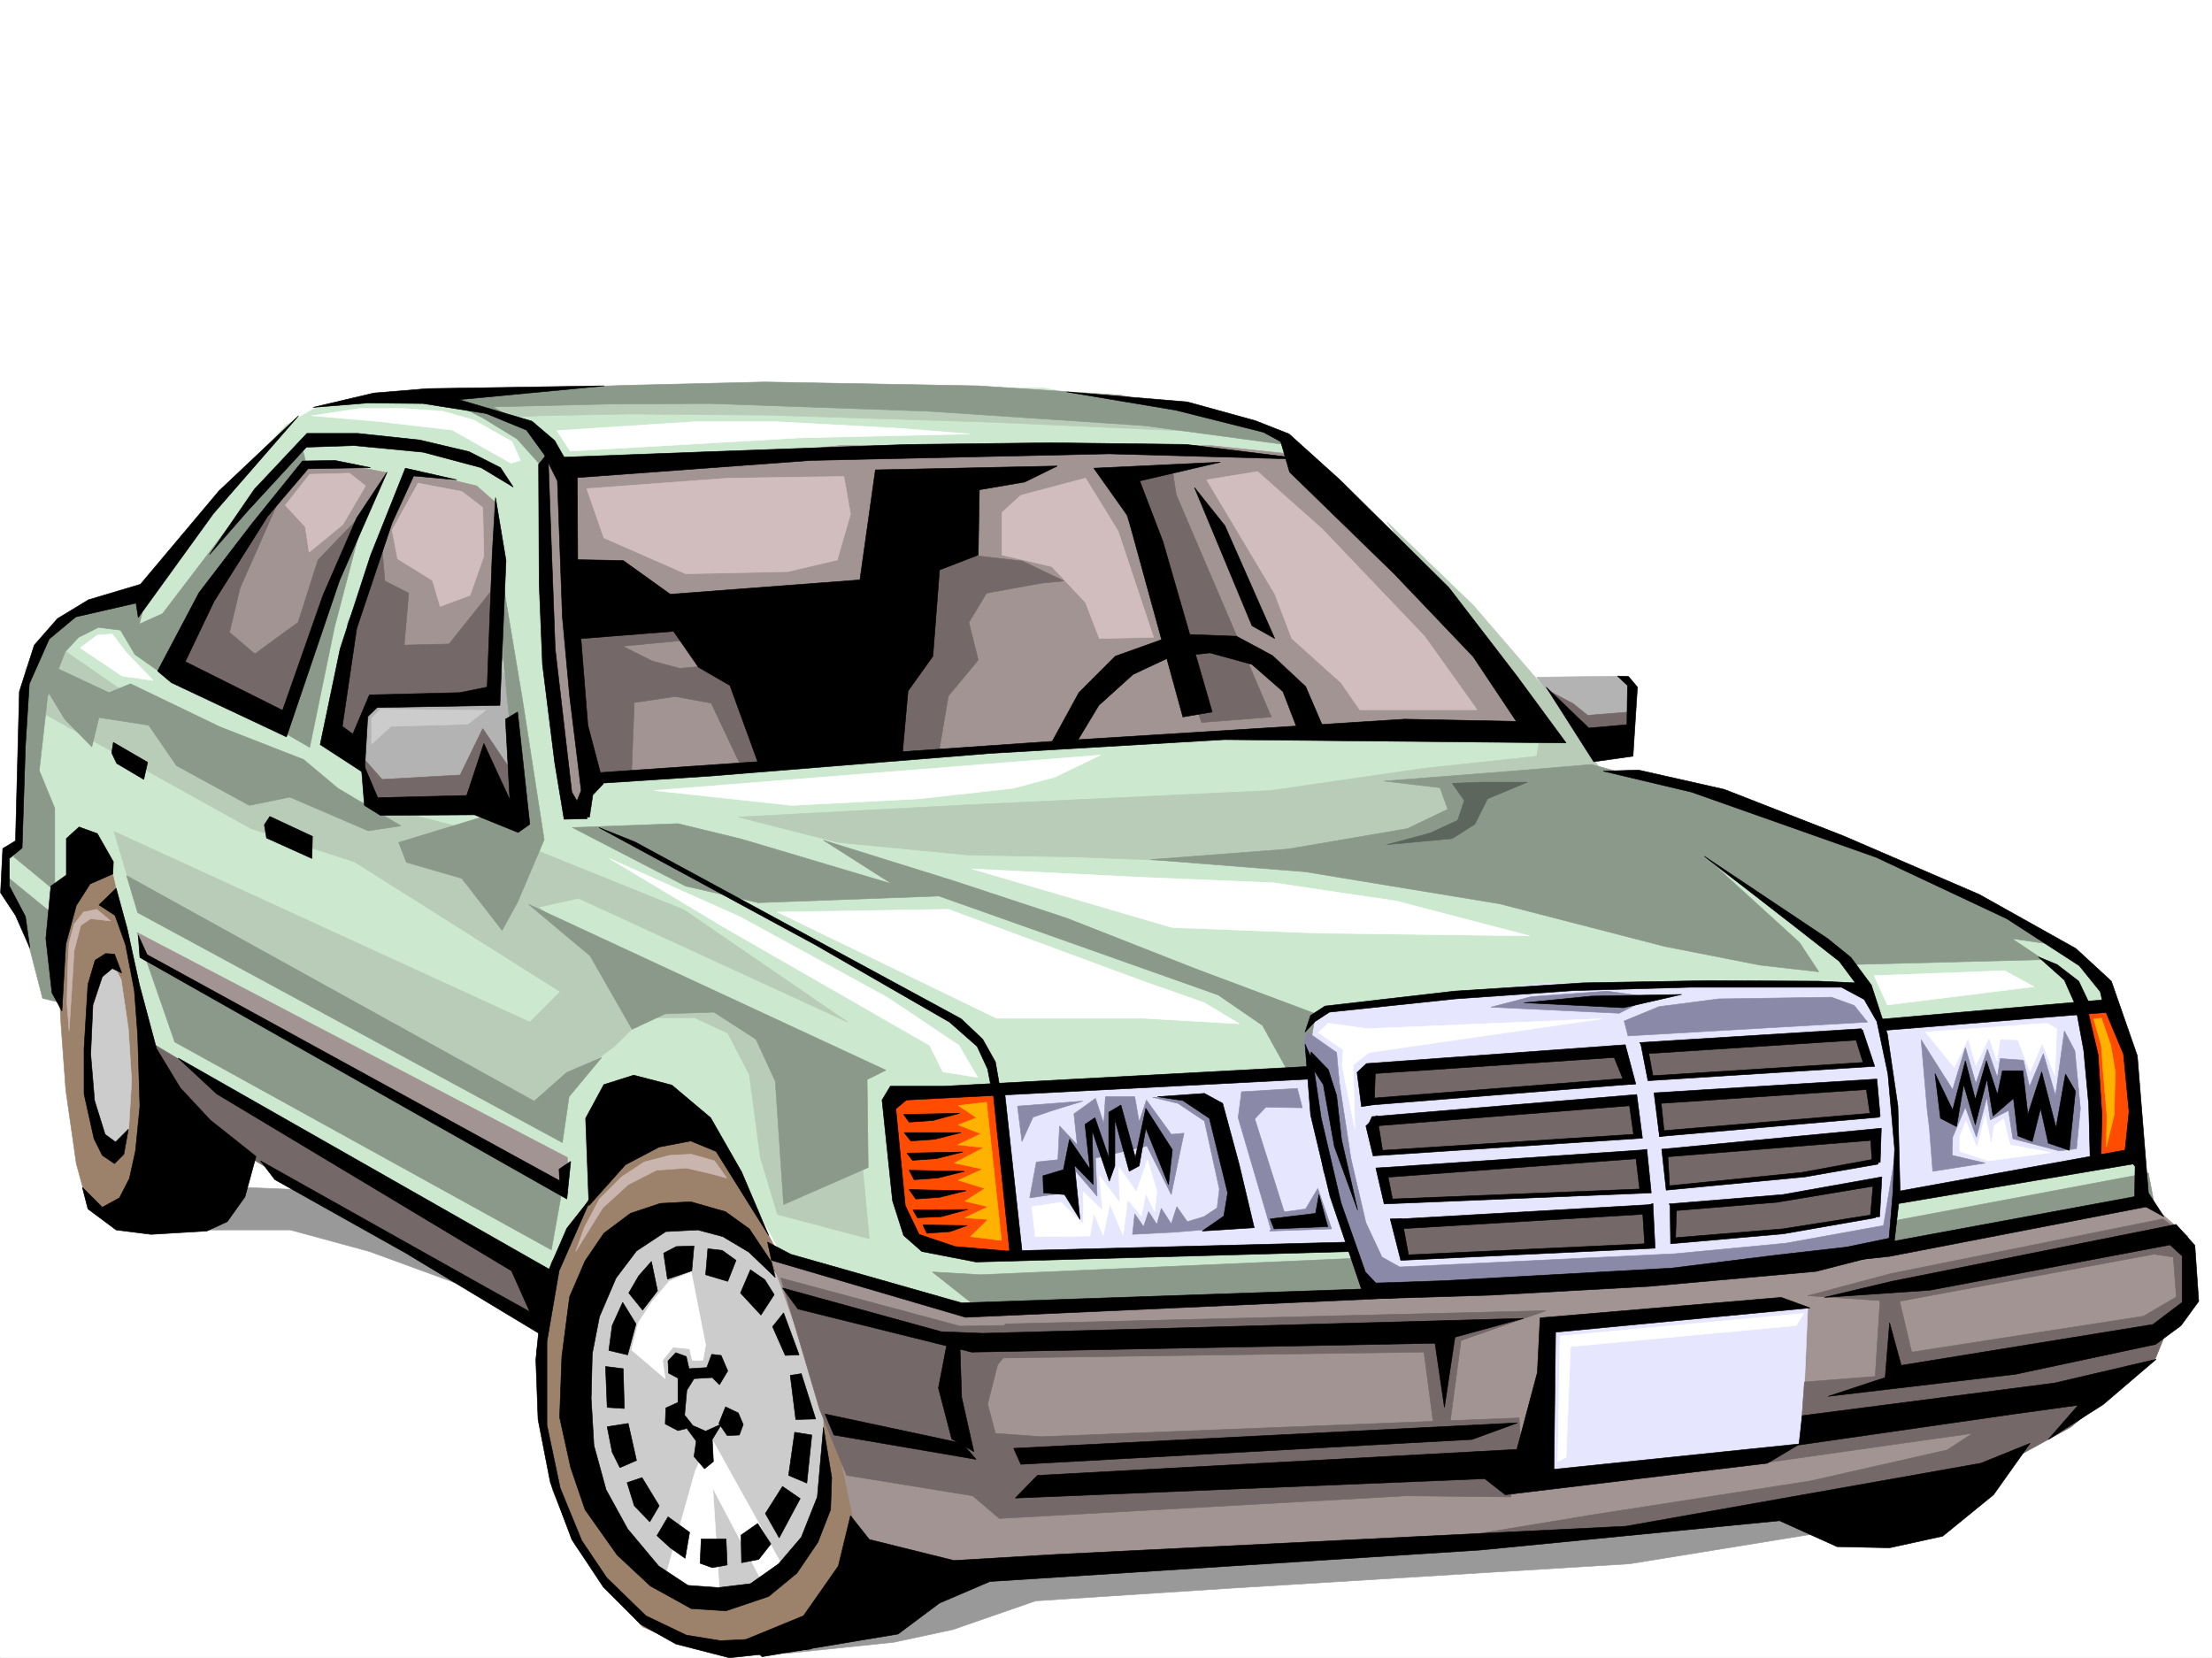 <svg xmlns="http://www.w3.org/2000/svg" width="2997.016" height="2246.666"><rect width="100%" height="100%" fill="#333333" stroke="none"/><defs><clipPath id="a"><path d="M0 0h2997v2244.137H0Zm0 0"/></clipPath></defs><path fill="#fff" d="M0 2246.297h2997.016V0H0Zm0 0"/><g clip-path="url(#a)" transform="translate(0 2.16)"><path fill="#fff" fill-rule="evenodd" stroke="#fff" stroke-linecap="square" stroke-linejoin="bevel" stroke-miterlimit="10" stroke-width=".743" d="M.742 2244.137h2995.531V-2.16H.743Zm0 0"/></g><path fill="#cce8cf" fill-rule="evenodd" stroke="#cce8cf" stroke-linecap="square" stroke-linejoin="bevel" stroke-miterlimit="10" stroke-width=".743" d="m487.773 540.793 234.52-14.977h691.563l304.199 53.918 83.906 61.426 80.898 92.121L2014 890.582l80.156 92.117 50.203 53.922 591.899 207.504 107.914 69.637 41.957 119.097 19.469 137.829v88.363l-657.075 100.37-1018.984 45.708-155.11-77.145-69.675-128.09-63.695-96.617-88.407 40.43-68.933 104.125-61.426 130.32-503.527-334.07-28.465-76.402-39.688-195.461-35.972 10.476-65.18 107.84-45.707-88.367 7.469-38.941 30.73-30.735-7.508-226.191 65.22-73.39 88.405-11.263 92.16-130.32 107.875-116.09 45.711-26.195zm0 0"/><path fill="#b8ccb8" fill-rule="evenodd" stroke="#b8ccb8" stroke-linecap="square" stroke-linejoin="bevel" stroke-miterlimit="10" stroke-width=".743" d="M881.863 1378.941h59.196l44.964 20.957 29.207 56.188 14.977 112.332 23.227 77.145 124.375 32.96-11.223-119.097-130.36-182.754-139.351-41.914zm0 0"/><path fill="#999" fill-rule="evenodd" stroke="#999" stroke-linecap="square" stroke-linejoin="bevel" stroke-miterlimit="10" stroke-width=".743" d="m1065.438 2240.313 145.37-15.016 80.157-17.203 112.375-38.942 265.996-17.246 538.719-32.96 290.71-47.192-83.167-29.207-444.293 43.437-802.489 44.965zm-816.684-573.754h144.594l107.172 29.207 153.585 56.187-213.527-138.57-150.613-6.02zm0 0"/><path fill="#ccc" fill-rule="evenodd" stroke="#ccc" stroke-linecap="square" stroke-linejoin="bevel" stroke-miterlimit="10" stroke-width=".743" d="m887.102 1650.84-62.915 60.644-29.988 89.149-6.726 122.07 17.988 101.895 50.945 80.117 59.942 41.953 57.672 20.957 65.96-20.957 48.68-51.691 32.219-65.883 5.238-104.867-32.96-128.833-29.95-80.156-58.453-44.926-30.734-16.5zm0 0"/><path fill="#fff" fill-rule="evenodd" stroke="#fff" stroke-linecap="square" stroke-linejoin="bevel" stroke-miterlimit="10" stroke-width=".743" d="m941.8 1993.867-38.198 135.559 46.449 29.246 24.71-1.524-8.991-140.8 65.96 125.082 27.723-20.957-96.656-173.801zm0 0"/><path fill="#9c826b" fill-rule="evenodd" stroke="#9c826b" stroke-linecap="square" stroke-linejoin="bevel" stroke-miterlimit="10" stroke-width=".743" d="m148.344 1165.453 12.75 55.445 26.976 125.825 23.97 196.984-47.196 95.129-23.223 8.25-24.75-20.996-13.492-49.422-14.23-99.625-6.727-92.121-3.754-73.39 11.223-90.634 18.77-37.457zm0 0"/><path fill="#ccc" fill-rule="evenodd" stroke="#ccc" stroke-linecap="square" stroke-linejoin="bevel" stroke-miterlimit="10" stroke-width=".743" d="m151.355 1302.54 12.747 24.71 9.738 65.922 4.496 71.164-3.754 62.91-12.004 36.676-32.219-29.207-14.23-65.883 3.008-98.14 5.984-50.169zm0 0"/><path fill="#9c826b" fill-rule="evenodd" stroke="#9c826b" stroke-linecap="square" stroke-linejoin="bevel" stroke-miterlimit="10" stroke-width=".743" d="m1057.93 1730.957-58.418-56.148-86.918-29.246-92.903 34.488-32.96 144.55 8.21 177.516 71.204 111.59 89.148 54.7 74.172-12.005 72.687-77.14 14.973-67.41-1.484-122.852 54.699 155.813-48.719 143.808-104.121 45.672-92.16-5.984-54.7-23.97-51.69-56.929-40.47-55.402-29.988-73.43-15.719-87.625-5.984-98.883 20.215-121.328 68.191-115.344 91.418-65.18 62.91-2.23 33.743 74.918 50.168 93.606zm0 0"/><path fill="#b3b3b3" fill-rule="evenodd" stroke="#b3b3b3" stroke-linecap="square" stroke-linejoin="bevel" stroke-miterlimit="10" stroke-width=".743" d="m508.73 949.738-19.472 38.946 8.25 97.398h160.351l49.422 25.453-12.707-137.086-15.758-80.113-10.48 55.402zm1642.395 65.18-68.934-97.36 123.598-1.523 1.523 85.395zm0 0"/><path fill="#8a998a" fill-rule="evenodd" stroke="#8a998a" stroke-linecap="square" stroke-linejoin="bevel" stroke-miterlimit="10" stroke-width=".743" d="m1263.242 1723.488 65.18 3.754 513.226-22.48 28.504 50.906-552.953 10.52zm1300.703-68.933 346.895-65.14 7.508 39.687-364.883 68.894zm0 0"/><path fill="#b8ccb8" fill-rule="evenodd" stroke="#b8ccb8" stroke-linecap="square" stroke-linejoin="bevel" stroke-miterlimit="10" stroke-width=".743" d="m154.328 1126.512 22.48 74.914 562.692 315.34 43.477-62.168 49.46-36.715 62.172-61.426-164.847-127.309 53.957-12.003 364.883 167.777-221.774-152.059-233.781-94.347-209.027-53.176-291.454-131.106-118.394-81.64-37.457 81.64 303.457 168.524 140.094 44.965 278.742 175.988-41.211 41.21zm0 0"/><path fill="#e6e6ff" fill-rule="evenodd" stroke="#e6e6ff" stroke-linecap="square" stroke-linejoin="bevel" stroke-miterlimit="10" stroke-width=".743" d="m1856.664 1750.43-43.48-93.606-32.22-125.824-15.718-113.86 8.25-36.714 29.953-17.985 290.707-29.953 251.024-1.484h168.558l22.485 26.195 16.5 51.692 15.718 149.793-6.726 134.816-349.164 44.223zm0 0"/><path fill="#e6e6ff" fill-rule="evenodd" stroke="#e6e6ff" stroke-linecap="square" stroke-linejoin="bevel" stroke-miterlimit="10" stroke-width=".743" d="m2556.438 1390.906 263.765-24.715 27.723 121.329-1.524 82.421-275.695 47.196v-105.649zm-1207.02 82.422 23.227 223.184 454.773-3.754-36.715-140.801-19.473-101.855zm0 0"/><path fill="#a39494" fill-rule="evenodd" stroke="#a39494" stroke-linecap="square" stroke-linejoin="bevel" stroke-miterlimit="10" stroke-width=".743" d="m552.953 644.914-72.687 190.223-31.477 167.777 29.246 22.484 32.219-79.414 158.082 6.024 3.012-271.16-25.493-22.48-47.195-11.223zm-140.879-13.488-89.89 110.847-52.473 90.637-41.172 72.645 163.32 74.918 72.688-222.48 59.2-117.575-56.97-11.258zm336.418-20.996-11.222 25.492 8.992 278.629 26.98 184.238 33.703-41.172 546.97-45.71 409.065-22.442 324.454-4.496-211.297-265.176-129.618-104.867-106.39-11.223h-501.262l-354.402 34.45zm291.488 1081.582 265.961 77.89 609.918-20.215 525.192-30.695 463.062-95.129 59.942 50.946 1.484 92.863-250.238 201.484-421.07 81.64-399.368 47.935-721.55 41.21-37.458-179.78zm0 0"/><path fill="#e6e6ff" fill-rule="evenodd" stroke="#e6e6ff" stroke-linecap="square" stroke-linejoin="bevel" stroke-miterlimit="10" stroke-width=".743" d="m2099.394 1791.64 349.907-19.472-8.25 192.488-357.371 35.192zm0 0"/><path fill="#756868" fill-rule="evenodd" stroke="#756868" stroke-linecap="square" stroke-linejoin="bevel" stroke-miterlimit="10" stroke-width=".743" d="m2101.664 937.773 29.95 15.72 19.511 15.718 56.93-4.496-.742 28.465-63.696.742zM489.258 1023.91l11.262 59.903 137.085 3.011 59.938 13.488v-48.718l-43.438-64.399-30.734 62.914-105.648 5.98zm1399.625 634.399 346.894-18.727 1.485 47.191-336.414 19.473zm-13.493-66.664 352.88-30.696 5.238 53.176-351.39 14.977zm-9.734-71.165-3.011 39.727 355.89-20.254-6.726-53.918zm-13.488-74.132 345.41-23.97 11.219 43.442-357.371 25.453zm412.816 188.734 149.871-12.707 129.618-20.254-6.766 45.711-124.375 18.727-146.824 14.234zm-11.964-74.132 289.964-26.235-.78 39.726-111.63 17.946-170.086 17.242zm-9.735-72.65 289.184-19.468 8.25 44.184-292.977 20.21zm-13.492-69.675 8.996 40.469 293.68-15.012-14.235-44.184zm219.507 337.043 112.415-29.95 368.633-74.132 23.968 17.945 14.235 102.637-17.989 9.738-5.98-78.633-26.234-3.754-348.422 64.399zm-1087.175 38.199 732.773-17.945-115.382 40.43-15.72 118.355-20.214 5.984-14.27-108.62-591.898 8.25zm0 0"/><path fill="#756868" fill-rule="evenodd" stroke="#756868" stroke-linecap="square" stroke-linejoin="bevel" stroke-miterlimit="10" stroke-width=".743" d="m2444.805 1872.54 95.914-7.509 7.508-119.097 20.957-2.23 20.996 88.366 313.933-48.68 66.664-38.945-35.93 60.684-14.273 35.191-115.383 93.645-98.14 53.918-178.336 59.902-445.035 38.2-183.575 8.992 259.23-42.696 293.72-45.668 185.062-41.957 34.485-22.48-285.47 40.468 51.692-26.98zM206.8 1414.129l531.212 316.086-11.223 68.152-470.527-278.629zm0 0"/><path fill="#a39494" fill-rule="evenodd" stroke="#a39494" stroke-linecap="square" stroke-linejoin="bevel" stroke-miterlimit="10" stroke-width=".743" d="m185.805 1263.594 582.941 304.824.742 48.719-575.433-316.867zm0 0"/><path fill="#756868" fill-rule="evenodd" stroke="#756868" stroke-linecap="square" stroke-linejoin="bevel" stroke-miterlimit="10" stroke-width=".743" d="m1057.93 1731.7 242.77 65.179 94.429-1.484-43.48 53.917-13.489 53.176 10.477 39.688 62.207 4.496 647.34-25.453 3.011 43.437-14.23 63.656-140.88-1.484-552.17 30.691-35.97-30.69-170.828-27.724-36.715-89.89zm0 0"/><path fill="#8a998a" fill-rule="evenodd" stroke="#8a998a" stroke-linecap="square" stroke-linejoin="bevel" stroke-miterlimit="10" stroke-width=".743" d="m676.586 761.004 31.476 187.992 29.208 188.734-35.973 84.653-20.957 38.203-54.7-70.422-74.956-21.7-10.477-26.98 125.117-38.199 36.715-14.234-20.215-196.242zM492.27 701.062l-38.985 148.31-33.703 163.28-37.457-21.703 55.441-163.281Zm-83.168-95.871 5.984 23.97-127.387 162.534-71.906 118.356-32.961-23.223-19.512-32.96-29.949-3.755-26.98 13.489-17.985 19.472-23.968 60.684-11.223 100.367 20.957 50.95v111.59l-55.442-45.708 8.25-23.227 3.754-205.976 21.7-56.89 37.457-36.716 59.199-20.214 49.46-11.262-9.737 38.984 31.476-14.234L328.168 689.84zm0 0"/><path fill="#8a998a" fill-rule="evenodd" stroke="#8a998a" stroke-linecap="square" stroke-linejoin="bevel" stroke-miterlimit="10" stroke-width=".743" d="m74.172 904.07 73.43 34.446 29.207-12 121.406 58.453 113.117 44.183 46.45 38.942 85.433 50.949-44.219 6.723-106.394-45.707-54.7 11.261-98.882-53.918-37.461-54.703-67.446-10.476-9.734 39.683-36.715-37.457-27.723-45.668zm0 0"/><path fill="#b8ccb8" fill-rule="evenodd" stroke="#b8ccb8" stroke-linecap="square" stroke-linejoin="bevel" stroke-miterlimit="10" stroke-width=".743" d="m1000.258 1107.04 134.855 34.444 179.078 17.247 139.352 2.226 165.59 6.766 231.508-15.758 114.644-34.45 207.54-68.89-73.43-108.621-102.637-119.098-117.614-113.82 206.02 298.84-2.973 18.73-153.62 16.461-206.801 29.988-412.075 19.473zM651.836 546.031l224.785-14.23 361.91 5.238 300.446 13.488 173.8 38.203-366.367-16.5-305.683-9.738-189.559-1.484-118.395 2.265-46.449 2.23zm0 0"/><path fill="#8a998a" fill-rule="evenodd" stroke="#8a998a" stroke-linecap="square" stroke-linejoin="bevel" stroke-miterlimit="10" stroke-width=".743" d="m596.39 537.04 122.895-10.481 128.871-4.497 188.07-4.496 289.97 5.239 192.527 12.75 199.332 45.668 38.199 23.222-206.055-27.718-291.453-19.473-297.473-10.48-137.828.742-155.11 3.754 81.68 49.425-3.753 23.965-14.23 5.242-31.477-35.191-46.45-28.465zm179.079 584.23 143.11-5.239 86.175 20.957 203.789 60.684-92.902-59.156 177.554 55.402 152.098 50.207 175.324 68.89 161.875 60.684-13.492 79.375h-23.223l-35.23-63.656-59.941-41.211-378.372-134.074-245 8.992-98.18-22.441zm1099.921-62.91 182.051-14.235 98.922-8.25 233 63.656 209.067 79.41 195.539 102.602-68.192-9.738 42.7 28.465-262.207 6.765-185.098-136.344 116.91 106.395 26.195 39.684-79.41-8.993-129.617-25.453-223.262-57.672-263.77-43.441-209.027-16.5 185.801-14.23 161.875-27.723 54.664-26.2-10.48-29.206zM716.273 1225.395l484.02 224.707-25.457 12.707 1.488 119.097-114.64 50.207-11.223-167.035-26.238-56.93-56.93-36.714-65.961 2.265-44.926 20.957-56.968-99.625zM10.48 1188.68l61.465 50.203 4.496 118.316-18.73-4.496-24.75-95.871-23.969-49.426zm0 0"/><path fill="#d1bdbd" fill-rule="evenodd" stroke="#d1bdbd" stroke-linecap="square" stroke-linejoin="bevel" stroke-miterlimit="10" stroke-width=".743" d="m794.941 662.121 191.825-14.234 156.597-2.227 8.992 50.906-17.984 62.168-66.668 15.758-138.648 2.973-110.887-48.68zm675.844-14.234-87.66 23.226-25.496 23.227v57.672l67.45 15.718 45.706 48.676 18.73 48.719 73.43-1.523-47.937-143.809zm164.102 2.269 92.16 154.29 23.226 60.679 66.665 59.902 25.492 36.715h158.824l-71.16-99.625-138.61-145.297-87.664-77.925zm0 0"/><path fill="#ff4c00" fill-rule="evenodd" stroke="#ff4c00" stroke-linecap="square" stroke-linejoin="bevel" stroke-miterlimit="10" stroke-width=".743" d="m1225.785 1479.309-20.996 13.492 14.23 146.781 19.512 41.211 95.13 23.223 46.452-2.266-27.722-223.965zm1598.918-110.106 14.973 203.711 49.46-8.992 9.739-57.672-38.984-144.555zm0 0"/><path fill="#fff" fill-rule="evenodd" stroke="#fff" stroke-linecap="square" stroke-linejoin="bevel" stroke-miterlimit="10" stroke-width=".743" d="m886.36 1071.105 604.64-47.937-62.168 29.953-56.188 14.973-127.386 14.234-172.317 8.992zm0 0"/><path fill="#8a998a" fill-rule="evenodd" stroke="#8a998a" stroke-linecap="square" stroke-linejoin="bevel" stroke-miterlimit="10" stroke-width=".743" d="m198.55 1301.797 38.2 110.105L747.004 1693.5l14.976-83.129zm-26.98-115.347 14.977 50.167 575.433 311.586 8.993-62.168 44.222-53.176-47.191 20.215-44.223 38.942zm0 0"/><path fill="#fff" fill-rule="evenodd" stroke="#fff" stroke-linecap="square" stroke-linejoin="bevel" stroke-miterlimit="10" stroke-width=".743" d="m754.512 583.488 185.804-12.004h112.371l167.114 8.996 93.644 7.504-229.28 5.243L772.5 611.21zm0 0"/><path fill="#ffb300" fill-rule="evenodd" stroke="#ffb300" stroke-linecap="square" stroke-linejoin="bevel" stroke-miterlimit="10" stroke-width=".743" d="m1298.473 1498.04 38.199-4.497 20.215 187.25-41.953-5.242 23.968-23.223-31.437-2.27 31.437-14.976-31.437-7.465 26.941-17.246-35.933-11.219 32.96-14.976-38.238-8.25 39.723-20.957-35.227-3.754 31.473-14.977-30.691-12.004 24.71-9.734zm1538.191-117.614 10.48 36.715 2.27 33.703 5.238 60.644-.742 42.7 10.477-43.442 1.527-58.414-6.023-35.934-12.746-36.714zm0 0"/><path fill="#8a8aa8" fill-rule="evenodd" stroke="#8a8aa8" stroke-linecap="square" stroke-linejoin="bevel" stroke-miterlimit="10" stroke-width=".743" d="m1770.488 1397.668 40.469 28.465 3.754 41.172 15.715 102.636 20.215 86.883 21.742 46.45 23.969 13.453 373.128-17.95 149.872-14.23 132.59-23.969 15.011-91.379-1.523 125.824-392.606 41.958-318.43 10.476-61.425-161.05-26.235-170.79zm430.059-14.23 47.195-19.473 80.938-10.52 152.84-2.226 30.734 11.222 17.984 22.48-324.449 18.731zm35.973-32.219-42.696 21.738-173.84-8.25 54.7-14.23 102.64-7.508zm-857.895 147.562 5.984 47.938 15.016-32.961 23.969-8.25 43.437-13.492zm16.504 124.34 8.992-48.68 29.207-3.011 2.227-45.707 24.007 25.492-4.496-41.953 29.207-20.961 11.223 34.449 2.27-36.715h39.683l6.024 34.445 9.734-29.949 33.707 46.45 17.242-1.524-5.984 28.465-11.258 54.7-32.96-65.923-69.68 16.5 2.23 51.653-35.934-41.915-3.754 36.676zm286.953-143.812-4.496 35.191 44.184 150.574 24.75-2.27-46.454-146.82 14.977-15.718 49.46.746-6.76-26.2zm929.055 24.711 3.011 24.71 4.496 58.419 71.16-11.223-44.925-10.48.746-24.712 17.242-40.468 14.973 40.468 14.234-53.957 4.496 30.735 24.711-12.75 5.985 38.203 62.949 16.46 23.226-2.972 5.239-54.7-7.47-77.886-14.23-26.941-12.003 87.625-16.5-56.93-18.73 44.926-8.212-35.934-31.476-2.27-3.754 25.493-13.489-38.2-15.718 46.41-14.23-48.675-17.243 56.93-42.7-67.41zm0 0"/><path fill="#8a8aa8" fill-rule="evenodd" stroke="#8a8aa8" stroke-linecap="square" stroke-linejoin="bevel" stroke-miterlimit="10" stroke-width=".743" d="m1561.457 1486.777 45.711.742 41.953 20.254 26.195 140.059-18.726 16.461-64.438 5.238-57.671 3.012 2.968-27.723 12.004 17.242 6.766-20.214 11.222 17.203 5.98-21.7 13.493 20.958 7.504-23.227 14.234 20.215 22.48-6.723 17.99-11.965 2.972-25.492-20.215-92.12-35.973-23.97zm175.324 155.813 32.219-4.496 16.461-27.723 18.73 54.703-83.91 2.973zm0 0"/><path fill="#fff" fill-rule="evenodd" stroke="#fff" stroke-linecap="square" stroke-linejoin="bevel" stroke-miterlimit="10" stroke-width=".743" d="M1467.774 1614.871v44.18l-29.95-29.95-39.726 5.981 4.496 40.469 74.176-.742 5.238-30.73 12.746 29.948 8.992-42.695 17.988 42.695 5.98-48.68 18.731 22.485 6.02-30.695 11.965 24.71 3.011-27.722-12.746-42.695-14.976 43.441-23.969-33.707 1.488 48.68-27.722-36.676 4.496 47.156zm1195.836-95.875-8.25 20.957v20.254l38.945 12.707 83.945-11.223-54.7-10.476-8.995-35.23-12.746 8.992-3.754 26.238-8.25-40.469-11.22 44.223zm-54.7-120.586 164.844-12.004 12.707 7.508-2.227 63.656-17.246-44.183-16.46 38.945-16.5-43.441-23.97-.743-4.495 29.208-10.477-31.477-17.988 37.457-10.516-36.676-18.73 39.688zm-809.215-12.004-13.488 12.75 33.742 23.223-1.527 21.703 17.246 85.395-2.23-86.883 21.699-16.461 315.46-45.707-318.429 13.488zm-974.019-223.179 177.59 79.37 198.55 108.622 97.399 65.18 25.453 43.437-47.191-7.504-17.989-35.934-277.96-159.566zm227.758 72.644 231.547-3.75 263.73 97.356 83.168 29.25 47.191 28.464-130.36-7.507h-198.55zm263.766-58.414 227.757 11.223 180.566 7.508 166.329 24.71 180.566 47.192-285.43-3.754-198.59-7.504zm1222.03 144.555 17.989 39.683 198.55-24.71-39.726-21.7zM108.66 877.836l23.223-17.207 20.215-1.524 18.73 24.711 36.715 38.2-41.953-5.98zm313.934-314.563 64.437-9.734h59.938l53.176 3.715 41.957 12.004 51.687 29.207 11.262 25.453-12.746 3.754-79.414-44.926-103.418-12.004zm0 0"/><path fill="#756868" fill-rule="evenodd" stroke="#756868" stroke-linecap="square" stroke-linejoin="bevel" stroke-miterlimit="10" stroke-width=".743" d="m376.14 681.59-50.945 115.347-14.273 59.938 34.488 29.21 31.477-23.226 26.976-19.472 26.942-84.653 55.441-57.672-100.367 282.38-161.836-77.887 47.937-98.102zm140.84 53.96 4.497 51.65 32.218 16.5-5.984 70.382 60.684-1.488 61.425-77.145.746 150.535-167.82 5.282-25.453 62.91-23.266-25.492 17.246-144.555zm412.856 131.805-86.176 8.25 40.469 20.215 36.715 9.735 41.21-3.754 44.926 29.953 29.247 104.867-31.473 3.008-41.211-86.879-48.719-8.992-55.445 8.25-3.715 96.617-62.207 8.992-18.73-203.008 101.894-8.953 39.727 1.485zm511.742-80.155-56.226-26.938-90.633-10.52-60.684 36.715-41.953 238.941 80.152-7.507 12.746-74.875 40.43-48.68-12.707-50.95 23.969-39.687 74.172-13.488zm64.438-145.294 82.382-5.984 5.278 34.45L1722.55 971.48l-94.426 7.465zm0 0"/><path fill-rule="evenodd" stroke="#000" stroke-linecap="square" stroke-linejoin="bevel" stroke-miterlimit="10" stroke-width=".743" d="m1768.219 1398.41 7.508-22.48 19.472-12.707 175.324-20.254 174.583-11.223 169.34-3.012 149.09.743 50.202 2.27-21.738-29.208-58.414-45.707-124.379-96.617 167.074 111.59 31.477 25.496 27.723 37.457 21.738 66.664 14.23 97.36 2.973 115.343-8.211 71.164-7.508 2.227 5.985-71.903 2.265-59.16-8.992-101.113-14.977-71.16-17.242-29.95-30.73-16.503h-204.535l-158.864 4.5-159.566 11.218-170.828 17.989-19.512 12.746zm0 0"/><path fill-rule="evenodd" stroke="#000" stroke-linecap="square" stroke-linejoin="bevel" stroke-miterlimit="10" stroke-width=".743" d="m2064.95 1358.727 91.413-8.997 122.11-2.265-78.668 17.984zm-296.731 56.144 7.508 95.875 26.234 110.106 43.441 128.09 26.98 10.48 147.602-4.496 215.051-11.965 225.528-20.215 81.64-20.996 23.227-17.203-2.23-7.508-61.427 12.746-92.156 10.477-144.633 17.988-310.921 17.203-89.93 3.012-14.235-14.977-32.96-93.644-26.981-115.344-11.219-76.402zm0 0"/><path fill-rule="evenodd" stroke="#000" stroke-linecap="square" stroke-linejoin="bevel" stroke-miterlimit="10" stroke-width=".743" d="m1844.66 1499.523-5.984-46.449 12.75-11.965 350.648-25.492 14.23 53.215-14.23.742-15.015-36.715-323.668 21.739-1.489 41.914zm0 0"/><path fill-rule="evenodd" stroke="#000" stroke-linecap="square" stroke-linejoin="bevel" stroke-miterlimit="10" stroke-width=".743" d="m1855.922 1488.3 352.875-27.718 4.496 8.25-365.621 29.207zm9.734 23.188-15.015 14.235 9.738 40.468 364.918-23.968-7.504-57.672-11.223 4.496 6.723 47.934-340.168 21.703zm0 0"/><path fill-rule="evenodd" stroke="#000" stroke-linecap="square" stroke-linejoin="bevel" stroke-miterlimit="10" stroke-width=".743" d="m1858.89 1513.016 358.903-29.954-7.508 14.977-357.375 28.465zm5.243 69.636 11.258 48.68 361.87-14.977-5.98-59.16-15.718 3.754 5.98 50.168-334.93 13.488-8.25-41.953zm0 0"/><path fill-rule="evenodd" stroke="#000" stroke-linecap="square" stroke-linejoin="bevel" stroke-miterlimit="10" stroke-width=".743" d="m1864.875 1582.652 363.394-24.71v11.257l-352.132 26.2zm18.765 68.934 14.235 56.145 344.629-16.461-2.973-60.684-14.234 6.023 2.973 48.68-319.914 14.973-8.997-48.676zm0 0"/><path fill-rule="evenodd" stroke="#000" stroke-linecap="square" stroke-linejoin="bevel" stroke-miterlimit="10" stroke-width=".743" d="m1885.129 1652.328 352.875-20.215-3.711 12.707-338.688 20.254zm337.902-238.199 9.735 50.207 307.21-19.473-16.5-49.46-12.71.741 13.453 43.438-284.688 17.988-8.25-44.183zm0 0"/><path fill-rule="evenodd" stroke="#000" stroke-linecap="square" stroke-linejoin="bevel" stroke-miterlimit="10" stroke-width=".743" d="m2221.543 1412.645 300.445-18.73v14.976l-289.965 18.73zm19.473 68.152 301.968-18.73 4.457 50.203-13.449-.782-5.277-35.187-277.961 18.726 4.496 43.442-6.727 1.484zm10.48 76.398 297.473-28.464-1.528 46.453-11.218-3.012-1.489-26.941-278.742 22.445zm0 0"/><path fill-rule="evenodd" stroke="#000" stroke-linecap="square" stroke-linejoin="bevel" stroke-miterlimit="10" stroke-width=".743" d="m2251.496 1557.195 6.02 55.446 188.03-17.985 98.927-17.246 2.226-8.21-105.648 19.472-179.04 17.95-2.265-41.177zm9.734 74.137 154.368-12.71 134.113-23.966-3.012 53.918-12.707.742 3.715-41.953-130.36 21.739-136.34 11.222zm0 0"/><path fill-rule="evenodd" stroke="#000" stroke-linecap="square" stroke-linejoin="bevel" stroke-miterlimit="10" stroke-width=".743" d="m2262.758 1632.113.742 53.176 152.84-13.488 124.379-21.742 3.012-5.239-128.133 20.254-145.375 11.965 1.527-44.184zm-486.289-206.723 23.226 23.97 11.262 35.19 6.723 59.9 21.742 95.132-31.477-86.14-14.976-83.868-18.727-28.465zm-965.028-304.12 292.977 158.785 182.05 104.867 37.458 32.96 14.234 30.696 3.75 19.469 12.004.785-5.277-29.992-17.203-30.692-29.246-27.722-442.028-239.684zm0 0"/><path fill-rule="evenodd" stroke="#000" stroke-linecap="square" stroke-linejoin="bevel" stroke-miterlimit="10" stroke-width=".743" d="m1776.469 1444.863-498.25 26.938h-71.907l-11.261 18.73 14.234 136.34 15.016 47.156 24.71 21.739 73.43 14.234 508.73-14.234-3.01-12.747-464.509 12.004-69.675-5.98-48.72-16.5-18.73-38.945-12.746-131.063 14.235-12.004 547.71-28.465zm0 0"/><path fill-rule="evenodd" stroke="#000" stroke-linecap="square" stroke-linejoin="bevel" stroke-miterlimit="10" stroke-width=".743" d="m1344.922 1474.07 23.969 229.946 16.46-3.008-24.71-226.195zm0 0"/><path fill-rule="evenodd" stroke="#000" stroke-linecap="square" stroke-linejoin="bevel" stroke-miterlimit="10" stroke-width=".743" d="m1039.98 1683.02 31.438 16.5 231.55 65.882 692.305-23.964 418.059-32.922 149.867-26.239 331.922-61.425 24.711 12.004-360.387 69.636-411.332 42.7-289.222 14.972-550.684 24.75-262.984-77.183zm242.735 139.312-11.223 58.457 17.988 68.895 29.95 17.242-16.461-73.43-2.27-67.41zm1169.598-50.164-344.669 32.96-2.226 185.767 333.406-34.489-44.222 26.238-355.145 42.696-27.723-21.738-636.117 26.234 29.988-30.73 649.61-35.192 27.719-104.121 3.753-74.137 326.645-27.718zm0 0"/><path fill-rule="evenodd" stroke="#000" stroke-linecap="square" stroke-linejoin="bevel" stroke-miterlimit="10" stroke-width=".743" d="m2441.836 1918.207-4.5 39.727 291.453-41.957 86.918-12-40.469 46.449 74.176-47.195 71.941-61.426-137.867 32.218zm35.187-26.195 253.996-29.953 189.555-40.47 34.488-25.452 23.965-32.961-5.238-75.66-25.492-28.465-385.098 77.144-91.414 21.743 143.106-9.739 325.195-61.425 16.46 14.976v62.91l-39.687 29.992-340.914 55.403-15.754-57.672-5.984 74.172zm-1416.828-146.821 20.957 28.465 235.305 58.414 627.867-11.965 12.707 86.88 14.274-95.13 92.902-25.453-732.773 20.215-56.188-2.23zm57.672 170.786 185.844 39.687 18.73 21.742-192.57-32.965zm255.52 46.453 682.57-34.489-61.426 22.485-611.406 33.703zm-221.032 91.375 25.454 32.18 114.64 28.464 137.867-8.21 772.5-38.2 481.008-85.394 66.703-26.98-49.46 69.675-68.934 56.148-71.942 15.758-71.164-1.523-77.925-35.192-404.606 39.688-665.328 42.695-68.188 29.207-56.187 41.957-184.32 30.73-23.965-22.48 80.152-32.96 47.195-67.411zm-110.886-379.778-36.715-86.136-41.957-73.391-52.469-44.184-51.691-13.488-40.469 12.746-24.711 45.668 4.496 118.356 49.461-55.442 45.707-23.969 42.7-8.21 34.445 14.23zM424.078 552.016l82.422-19.473 72.687-5.984 239.762-3.754-197.062 18.73 98.883 29.207 30.734 26.238 12.746 22.442 199.293-7.469 267.48-9.734 194.055-2.27 182.09 2.27 163.32 20.215-267.484-7.508-405.348 8.992-315.422 23.227.743 166.292L796.469 982.7l20.957 79.414-14.235 14.973-4.496 29.953-26.195 1.484 14.973-37.417-15.758-128.836-9.735-106.391-6.726-184.238-17.984-35.934-23.97-32.96-54.698-22.481-85.434-13.493-74.918-.742zm0 0"/><path fill-rule="evenodd" stroke="#000" stroke-linecap="square" stroke-linejoin="bevel" stroke-miterlimit="10" stroke-width=".743" d="m729.762 629.16.742 161.05L735 900.317l16.504 132.59 12.746 77.145 31.473-.746-20.996-35.97-22.48-193.976-5.243-140.84-4.496-125.078zm71.203 432.953 161.09-10.52 378.37-30.69 318.43-18.731 463.024 4.496-66.664-90.633-92.16-119.84-147.602-146.039-68.934-62.172L1700.812 570l-92.16-25.453-163.359-13.492 147.601 24.71 119.137 29.954 23.227 12.746 12.004 41.21 141.62 137.79 107.134 112.375 58.453 87.62-151.356-3.01-141.62 8.991-323.669 20.215-640.613 44.223zm0 0"/><path fill-rule="evenodd" stroke="#000" stroke-linecap="square" stroke-linejoin="bevel" stroke-miterlimit="10" stroke-width=".743" d="m1422.848 1009.68 38.945-71.164 49.46-49.422 83.911-29.989 80.152 3.012 48.72 26.196L1769 930.266l25.457 59.199-35.191 2.23-20.996-54.664-41.957-36.715-56.926-15.718-54.703 5.984-49.461 23.223-46.45 41.918-30.734 50.945zm-236.789-373.016-20.957 149.05-257.004 19.474-63.696-45.668-82.422-1.528 8.993 108.621 141.62-11.222 33.704 48.68 42.7 24.71 38.98 107.094 194.054-7.465 8.25-92.16 33.703-47.156 8.996-116.867 52.43-20.215 1.527-88.367 61.426-10.52 44.223-21.7zm0 0"/><path fill-rule="evenodd" stroke="#000" stroke-linecap="square" stroke-linejoin="bevel" stroke-miterlimit="10" stroke-width=".743" d="m1482.008 634.398 171.61-8.21-109.403 25.453 31.476 82.382 66.665 230.692-39.688 6.765-74.953-272.644zm0 0"/><path fill-rule="evenodd" stroke="#000" stroke-linecap="square" stroke-linejoin="bevel" stroke-miterlimit="10" stroke-width=".743" d="m1618.387 660.633 77.926 187.25 30.734 17.242-67.45-152.8zm476.511 270.379 64.438 101.11 53.215-7.466 5.984-93.644-11.965-14.235-15.015-.742 13.488 12.746-.742 53.176-51.688 4.496zm77.184 113.859 119.883 28.465 250.238 88.363 176.852 83.168 98.14 63.653 28.465 35.191 4.496 20.254 26.977 64.398 7.508 77.887-6.02 57.672 14.23 16.5-.742 46.45 39.727 21.702-20.996-32.219-14.977-185.726-35.23-101.152-47.934-44.18-131.105-73.39-184.317-79.415-161.09-62.91-116.167-26.2zm0 0"/><path fill-rule="evenodd" stroke="#000" stroke-linecap="square" stroke-linejoin="bevel" stroke-miterlimit="10" stroke-width=".743" d="m2761.75 1296.555 35.23 31.437 14.973 33.703 18.73-2.226-14.23-29.992-29.25-22.442zm0 0"/><path fill-rule="evenodd" stroke="#000" stroke-linecap="square" stroke-linejoin="bevel" stroke-miterlimit="10" stroke-width=".743" d="m2546.7 1381.168 308.695-26.938 3.011 17.204-305.683 24.71zm25.495 232.957 321.438-58.414 8.21 19.473-332.66 56.148zM409.848 624.66l-68.934 85.395-71.203 92.902-56.188 106.352 18.73 15.718 155.852 73.39 71.946-211.96 64.437-146.781-41.21 62.129-45.712 104.867-54.699 155.812-131.883-65.922 38.98-81.64 72.688-115.344 54.7-64.398 84.652-1.524-47.977-9.738zm139.352 9.738-47.196 118.356-41.211 126.605-26.977 129.579 59.938 38.94 4.496-77.144 12.746-12.004 166.332-3.007 8.25-196.203-14.23-85.395-4.496 77.887-6.766 179-37.457 7.504-122.11 3.011-22.484 53.176-14.23-10.515 19.472-132.551 47.934-143.067 29.25-63.656 58.414 5.242zm0 0"/><path fill-rule="evenodd" stroke="#000" stroke-linecap="square" stroke-linejoin="bevel" stroke-miterlimit="10" stroke-width=".743" d="m488.516 1026.14 5.238 65.18 21.742 13.489 127.348-.782 59.195 23.97 15.758-11.224-16.5-152.058-16.461 9.734 5.984 109.363-35.23-76.402-23.227 70.422-120.62 3.008zm206.8-366.25-43.48-26.234-78.668-20.96-93.645-8.993-64.437 2.23-78.668 85.395-52.434 59.938 60.684-88.403 71.16-75.62h68.934l83.91 8.952 66.703 15.758 42.695 21.703zm0 0"/><path fill-rule="evenodd" stroke="#000" stroke-linecap="square" stroke-linejoin="bevel" stroke-miterlimit="10" stroke-width=".743" d="M404.605 563.273 289.223 695.824 187.328 836.66l-3.012-19.469-81.68 18.688-35.972 29.992-26.937 60.645-5.282 83.906-4.496 138.57-17.203 14.235v37.457l21.7 41.172 6.023 42.695-19.473-44.18-20.254-30.734 3.012-59.903 17.242-10.476 5.238-202.227 20.215-62.949 31.477-35.934 41.953-25.453 70.422-21L296.69 665.13zm0 0"/><path fill-rule="evenodd" stroke="#000" stroke-linecap="square" stroke-linejoin="bevel" stroke-miterlimit="10" stroke-width=".743" d="m83.91 1369.945-13.492-24.71-8.25-73.43 6.766-71.121 20.957-15.016v-49.422l17.242-15.719 24.75 8.992 21.703 38.204-.742 16.46-30.735 13.489-18.73 29.207-14.23 52.434zm69.676-364.019-2.23 14.234 6.726 14.23 36.715 21.7 5.238-23.184zm212.039 100.371-7.469 11.219 2.973 17.988 61.465 27.723.742-29.954zm-178.297 161.051 2.23 29.953 578.446 327.305 5.238-50.95-15.758 10.52.743 15.719-558.934-306.348zm0 0"/><path fill-rule="evenodd" stroke="#000" stroke-linecap="square" stroke-linejoin="bevel" stroke-miterlimit="10" stroke-width=".743" d="m188.813 1333.977 23.226 86.917 32.219 53.176 40.469 43.442 62.168 49.422-14.977 54.66-23.965 33.703-27.723 12.75-75.699 4.496-47.191-5.984-38.203-28.465-7.508-29.207 26.98 26.941 23.227-12.707 13.488-26.238 8.25-37.457 5.985-60.645-3.012-96.617-4.496-59.937-11.965-62.172-14.234-39.684-21.739-14.234 23.227-22.48 14.973 54.698zm861.648 396.98-35.973-34.445-35.23-20.961-33.703-8.992-43.442 2.23-39.722 26.234-27.723 36.676-22.484 52.434-9.735 50.203-1.484 60.684 3.754 63.656 16.46 59.902 29.208 53.176 41.992 50.203 39.687 26.195 41.211 3.012 43.48-5.238 38.2-26.98 30.695-35.934 21.739-54.7 8.25-94.347 11.222 68.152-1.488 43.438-17.242 44.183-28.465 41.953-38.2 31.438-57.71 19.512-47.195-3.012-55.446-30.691-44.965-41.957-43.437-61.426-19.473-56.93-15.015-68.148 3.011-82.387 10.477-80.899 21-48.675 25.453-37.461 35.973-26.977 40.468-13.492 41.211-2.227 47.192 13.489 32.219 23.226 29.992 44.926zM2812.7 1366.191l10.476 56.93 6.765 73.39 2.227 83.169 14.234-3.754 1.524-64.438-5.238-82.383-15.758-67.41zm0 0"/><path fill-rule="evenodd" stroke="#000" stroke-linecap="square" stroke-linejoin="bevel" stroke-miterlimit="10" stroke-width=".743" d="m241.246 1433.602 507.988 289.144-8.21 59.902-2.27 29.207-188.813-113.859-177.554-99.59-19.469-25.492 305.684 171.531 59.195 32.961-24.75-55.441-399.328-239.684zm657.859 264.394 5.239 35.23 32.96-11.261 3.012-33.703-23.968.781zm59.938-5.984-3.008 35.23 29.988 8.953 11.223-28.465-18.73-13.449zm57.715 28.465-13.492 31.476 27.722 29.953 17.95-27.722-12.711-20.215zm44.926 58.418-14.977 18.726 17.242 38.945 18.73-.742zm8.992 84.652 14.976-2.27 19.508 61.426-26.976.742zm6.019 77.144 23.227 3.75-6.766 65.141-24.71-10.477zm-16.5 73.391-23.222 36.715 18.726 32.96 28.465-53.175zm-56.183 65.922 22.48-15.719 17.985 27.723-16.5 20.957-23.223 4.496zm-53.962 5.238-1.484 32.961 16.461 5.985 20.254-3.715-1.523-35.23zm-44.964-29.949 29.246 20.957-6.02 35.227-20.214-14.23-17.985-16.5zm-24.711 6.723 12.746-21.7-23.223-38.199-20.253 6.723 9.734 31.476zm-57.711-128.832 6.766 34.484 10.476 20.957 22.485-9.734-11.223-50.164zm-2.23-81.641 2.23 55.441 23.227 1.489-1.489-53.922zm4.5-21.703 25.453 5.984 11.261-41.957-17.988-29.207-14.23 31.477zm26.976-77.887 18.73 23.227 20.215-26.239-8.25-39.683-17.207 19.469zm63.695 80.899-10.52 11.222.743 16.461 12.75 6.766v32.96l-16.465 7.466-.781 21.742 17.246 8.992 12-3.012 12.75 17.242-3.012 20.961 14.23 16.461 12.005-9.738-1.524-29.95 12.746-20.956-21.738 9.734-17.203-7.508-11.262-14.23 3.008-33.703 9.738-15.719 24.711-1.488 9.735 9.738 11.261-18.73-8.992-20.997-12.746-1.484-6.726 17.984-24.008 1.485-3.715-16.461zm0 0"/><path fill-rule="evenodd" stroke="#000" stroke-linecap="square" stroke-linejoin="bevel" stroke-miterlimit="10" stroke-width=".743" d="m983.012 1906.242-8.992 22.485 11.261 16.46 16.461-.746 5.239-14.23-6.723-15.719zm-818.168-587.984-9.735-25.457-12.004-.742-14.23 8.992-9.738 32.926-5.239 86.917v61.387l13.489 60.684 11.222 22.48 16.5 11.223 12.707-12.746 6.024-33.703-17.246 17.242-14.23-10.48-14.235-45.708-5.238-62.91 2.972-66.668 12.746-38.199 13.489-11.223zm2083.679 214.226 294.461-24.71 3.715 5.984-298.176 26.195zm-1446.816 89.11-33.703 42.699-31.477 72.688-10.52 105.605 3.013 80.86 16.5 84.652 29.207 77.886 42.699 64.438 50.203 50.164 47.976 26.98 72.649 18.73 111.668-12.003-56.227-14.234-68.148 3.011-45.711-7.507-54.7-26.196-53.214-51.691-33.703-50.164-29.211-71.164-17.985-85.395v-113.117l16.461-95.871zm640.613-2.973-28.464-2.266-.782-23.187 27.723-8.25 8.25-41.211 27.723 40.469-6.727-60.684 13.488-8.992 18.73 53.918v-61.387l16.462-9.734 19.511 71.121 14.23-66.664 35.934 56.187-5.238 47.192-30.695-76.402-8.992 50.949-13.489 7.469-19.472-70.383v62.914l-7.508 20.957-23.227-68.895 1.489 73.39-25.457-26.194 7.468 73.39zm-218.02-108.617 75.657-1.488-35.973 9.738-32.218 2.227zm.743 24.711h77.144l-35.933 8.992-32.219 2.27zm3.715 27.723 75.695-1.489-35.972 8.992-32.215 2.23zm3.008 23.222 74.918 1.488-35.934 8.993-32.219 2.265zm0 26.2 77.183 1.523-35.969 8.992-32.218 2.23zm5.242 27.722 74.172-.746-35.934 9.738-32.219 1.485zm13.488 20.215 59.941.781-23.226 8.211-31.477 2.266zm1449.828-147.527 27.723-23.97 5.98 50.911 19.473 7.508 11.262-44.965 10.476 47.191 28.465 9.739 8.25-80.118-13.488-23.226-12.746 72.648-19.473-75.656-18.727 57.672-6.765-59.16h-27.723l-6.726 32.219-14.973-45.707-15.016 52.433-13.449-52.433-17.242 66.664-23.969-49.422 7.469 60.644 21.738 11.262 9.735-56.93 15.718 54.66 15.758-62.168zm-1132.14-26.235 63.695-4.496 24.71 13.488 22.481 83.13 20.254 85.39-70.457 4.5 29.246-20.215 5.239-31.477-24.75-101.113-35.934-23.969zm158.082 179.039 72.687-3.012-11.965-43.44-4.496 25.456-61.465 7.508zm0 0"/><path fill="#d1bdbd" fill-rule="evenodd" stroke="#d1bdbd" stroke-linecap="square" stroke-linejoin="bevel" stroke-miterlimit="10" stroke-width=".743" d="m419.582 642.648-32.96 41.954 26.98 29.207 5.238 34.449 45.707-37.457 30.695-52.434-21.703-17.207zm146.859 12.004-35.23 63.653 7.508 38.945 47.195 29.207 10.477 35.191 40.468-14.976 18.73-53.176-1.484-65.883-28.464-21.738zm0 0"/><path fill="#fff" fill-rule="evenodd" stroke="#fff" stroke-linecap="square" stroke-linejoin="bevel" stroke-miterlimit="10" stroke-width=".743" d="m2113.629 1810.371-2.973 170.004 11.223-5.98 5.98-149.793 305.727-28.465 10.477-16.5zm0 0"/><path fill="#5c665c" fill-rule="evenodd" stroke="#5c665c" stroke-linecap="square" stroke-linejoin="bevel" stroke-miterlimit="10" stroke-width=".743" d="m1879.145 1144.496 58.418-15.719 37.457-17.242 8.992-26.98-16.461-23.184 41.21-1.527h60.684l-53.957 22.484-17.242 34.445-30.695 19.473zm0 0"/><path fill="#cab5ae" fill-rule="evenodd" stroke="#cab5ae" stroke-linecap="square" stroke-linejoin="bevel" stroke-miterlimit="10" stroke-width=".743" d="m113.156 1235.871-12.746 16.465-6.765 25.492-1.485 25.453-1.488 55.446 2.973 38.199 4.496-70.418 2.27-38.203 8.991-34.446 13.489-8.992 26.941 2.969-18.73-15.715zM984.54 1596.14l-16.501-23.226-31.477-8.992-29.207 1.523-34.488 8.996-30.691 20.215-29.992 29.95-20.215 38.199-12 32.96 36.715-59.156 34.484-31.476 38.2-19.473 40.468-3.008 32.219 7.504zm0 0"/><path fill="#fff" fill-rule="evenodd" stroke="#fff" stroke-linecap="square" stroke-linejoin="bevel" stroke-miterlimit="10" stroke-width=".743" d="m936.563 1723.488-29.95 12.707-23.226 27.723-18.73 28.465-8.993 36.715 45.668 38.945-3.715-24.711 14.235-17.988 22.48 2.23 3.715 15.758h14.273l3.715-21zm0 0"/><path fill="#ccc" fill-rule="evenodd" stroke="#ccc" stroke-linecap="square" stroke-linejoin="bevel" stroke-miterlimit="10" stroke-width=".743" d="M503.492 1008.156v-35.191L515.496 961l142.363 1.484-24.007 18.73-104.125 2.974zm0 0"/></svg>

